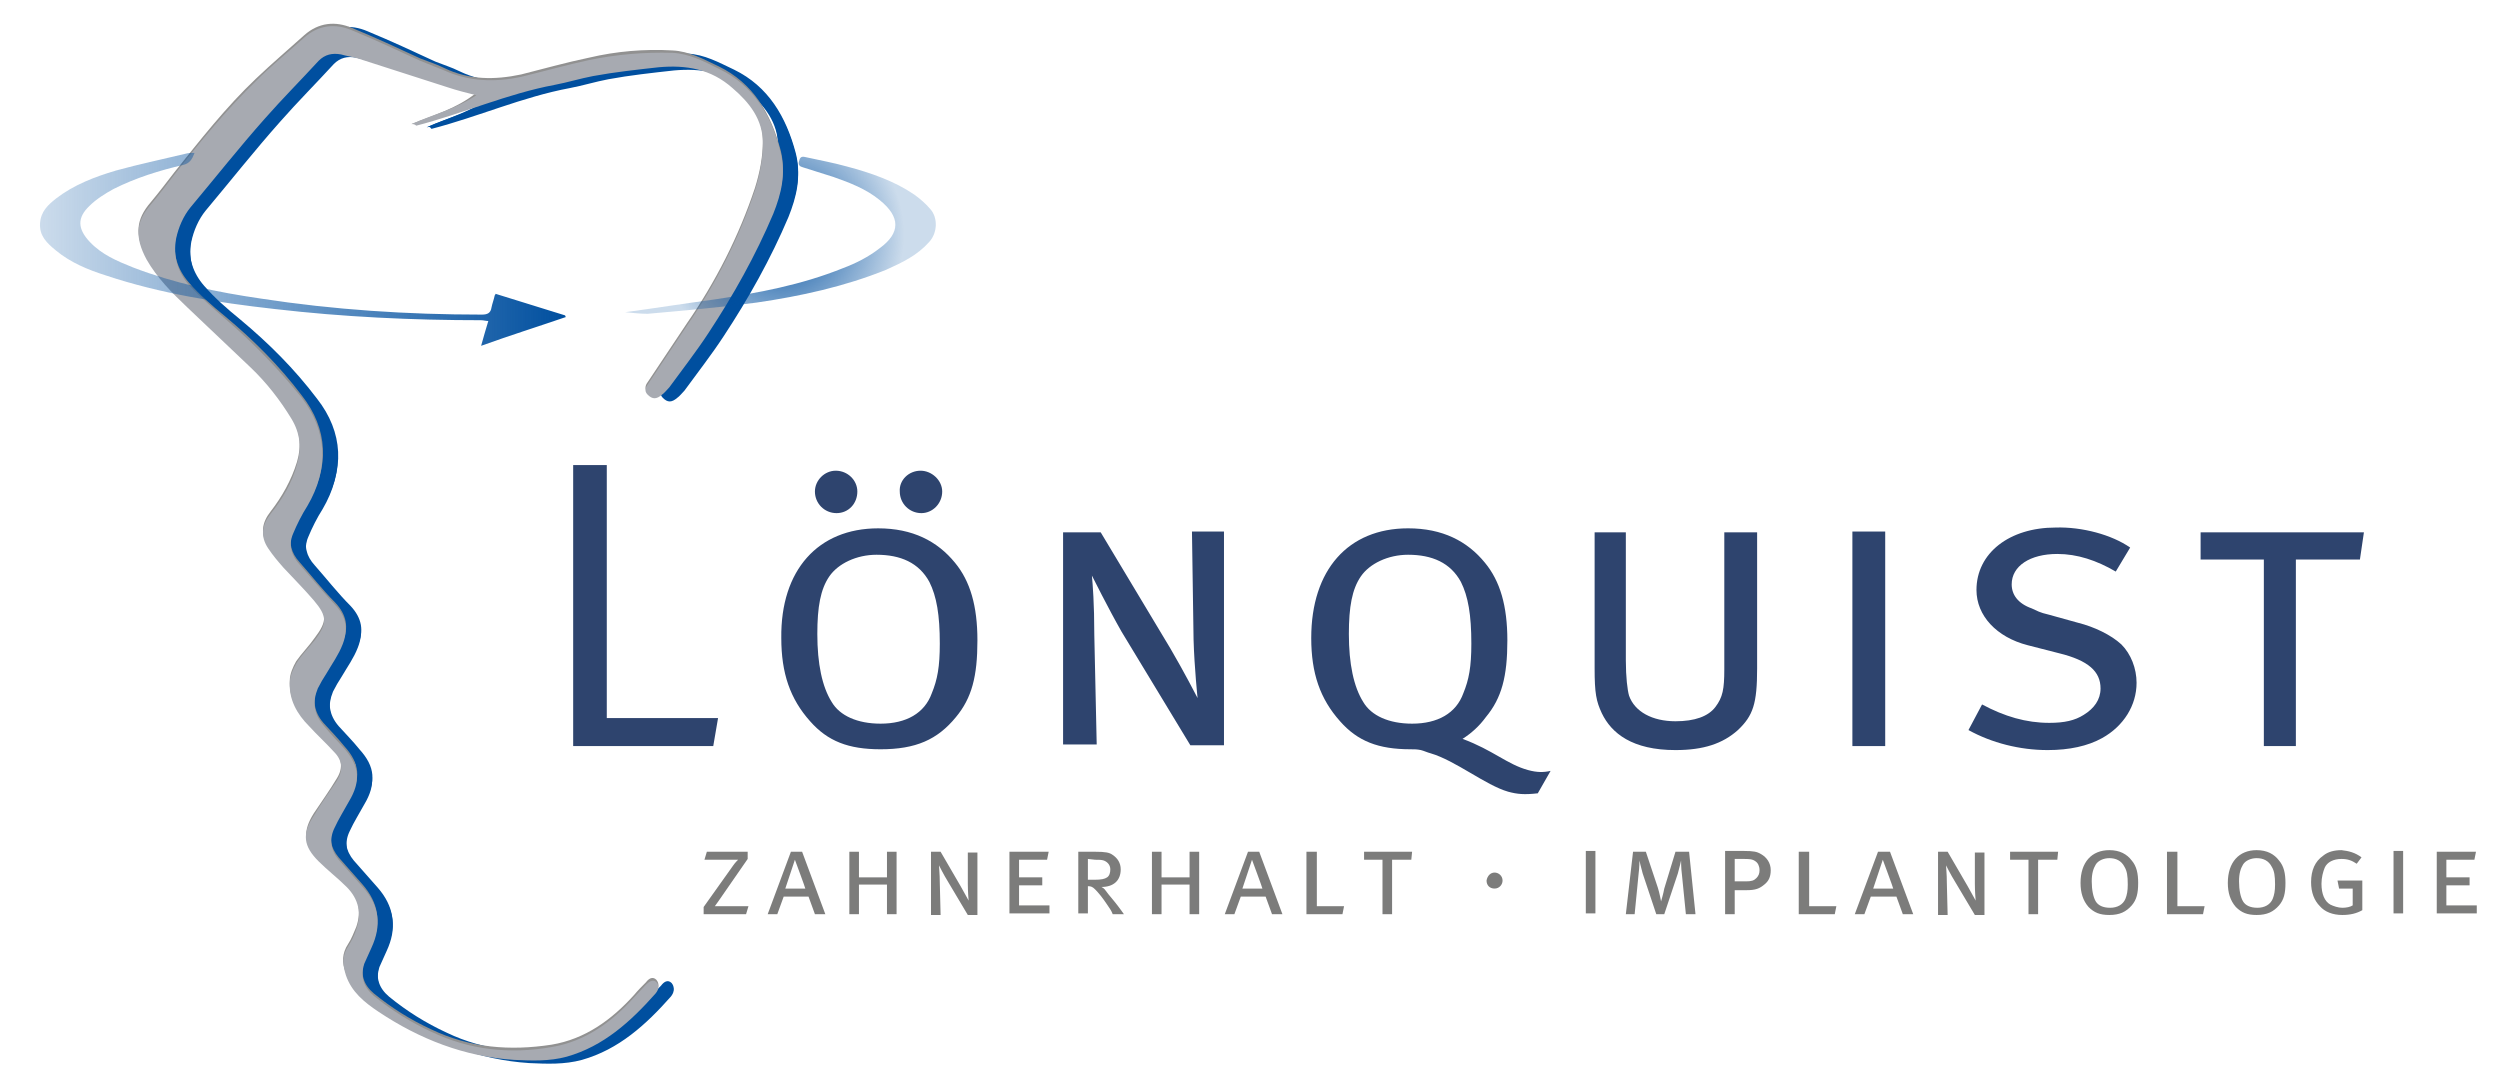 <?xml version="1.0" encoding="utf-8"?>
<!-- Generator: Adobe Illustrator 25.2.1, SVG Export Plug-In . SVG Version: 6.00 Build 0)  -->
<svg version="1.1" id="Ebene_1" xmlns="http://www.w3.org/2000/svg" xmlns:xlink="http://www.w3.org/1999/xlink" x="0px" y="0px"
	 viewBox="0 0 312.3 135.1" style="enable-background:new 0 0 312.3 135.1;" xml:space="preserve">
<style type="text/css">
	.st0{fill:#2E446E;}
	.st1{fill:#7C7C7B;}
	.st2{fill:#004F9F;}
	.st3{fill:#919191;}
	.st4{fill:#A7AAB1;}
	.st5{fill:url(#SVGID_1_);}
	.st6{fill:url(#SVGID_2_);}
</style>
<g>
	<g>
		<path class="st0" d="M71.6,58.1h4.2v31.6h13.9l-0.6,3.5H71.6L71.6,58.1L71.6,58.1z"/>
		<path class="st0" d="M109.7,66c4.3,0,7.4,1.6,9.6,4.3c1.9,2.3,2.8,5.4,2.8,9.7c0,4.5-0.7,7.2-2.7,9.6c-2.3,2.8-5,4-9.4,4
			c-4,0-6.6-1-8.8-3.5c-2.5-2.8-3.6-6-3.6-10.4C97.5,71.2,102.2,66,109.7,66z M104.4,58.8c1.5,0,2.7,1.2,2.7,2.6
			c0,1.5-1.1,2.7-2.6,2.7s-2.7-1.2-2.7-2.7C101.8,60,103,58.8,104.4,58.8z M109.5,69.3c-2.5,0-4.8,1.1-5.9,2.7
			c-1.1,1.6-1.5,3.8-1.5,7.2c0,3.7,0.6,6.6,1.8,8.5c1,1.7,3.2,2.7,6.1,2.7c3.2,0,5.5-1.3,6.4-3.8c0.7-1.7,1-3.3,1-6.2
			c0-3.6-0.4-5.9-1.3-7.7C114.8,70.3,112.5,69.3,109.5,69.3z M115,58.8c1.4,0,2.7,1.2,2.7,2.6c0,1.5-1.2,2.7-2.6,2.7
			c-1.5,0-2.7-1.2-2.7-2.7C112.3,60,113.5,58.8,115,58.8z"/>
		<path class="st0" d="M132.8,66.5h4.7l8.7,14.5c1.7,2.9,3.3,6,3.4,6.2c0,0-0.4-3.8-0.5-7.3l-0.2-13.5h4v26.7h-4.2l-8.6-14.2
			c-1.6-2.8-3.7-7-3.7-7c0.1,1.1,0.3,3.5,0.3,7.4L137,93h-4.2L132.8,66.5L132.8,66.5z"/>
		<path class="st0" d="M182.7,92.3c3.8,1.4,5.6,3.2,8.2,3.9c1.1,0.3,1.9,0.3,2.8,0.1l-1.6,2.8c-1.7,0.2-2.6,0.1-3.7-0.2
			c-2.8-0.8-6.6-3.9-9.7-4.8c-0.4-0.1-0.8-0.3-1.2-0.4c-0.5-0.1-0.8-0.1-1.3-0.1c-4,0-6.6-1-8.8-3.5c-2.5-2.8-3.6-6-3.6-10.4
			c0-8.5,4.6-13.7,12.1-13.7c4.3,0,7.4,1.6,9.6,4.3c1.9,2.3,2.8,5.4,2.8,9.7c0,4.5-0.7,7.2-2.7,9.6
			C184.8,90.7,183.8,91.6,182.7,92.3z M175.9,69.3c-2.5,0-4.8,1.1-5.9,2.7c-1.1,1.6-1.5,3.8-1.5,7.2c0,3.7,0.6,6.6,1.8,8.5
			c1,1.7,3.2,2.7,6.1,2.7c3.2,0,5.5-1.3,6.4-3.8c0.7-1.7,1-3.3,1-6.2c0-3.6-0.4-5.9-1.3-7.7C181.2,70.3,178.9,69.3,175.9,69.3z"/>
		<path class="st0" d="M199,66.5h4.1v16c0,2.1,0.2,3.7,0.4,4.4c0.7,2,2.9,3.2,5.8,3.2c2.4,0,4.1-0.6,5-1.8s1.1-2.2,1.1-4.7V66.5h4.1
			v17c0,4.4-0.5,5.9-2.4,7.7c-1.9,1.7-4.3,2.5-7.8,2.5c-5.4,0-8-2.1-9.2-4.6c-0.7-1.5-0.9-2.5-0.9-5.6v-17H199z"/>
		<path class="st0" d="M231.4,66.4h4.1v26.8h-4.1V66.4z"/>
		<path class="st0" d="M266.1,68.4l-1.8,3c-2.4-1.4-4.8-2.2-7.3-2.2c-3.4,0-5.7,1.5-5.7,3.8c0,1.3,0.8,2.4,2.5,3
			c0.7,0.3,0.9,0.5,2.2,0.8l3.6,1c2,0.5,4.1,1.5,5.4,2.7c1.2,1.2,1.9,3,1.9,4.8c0,2.8-1.6,5.4-4.3,6.9c-1.8,1-4.1,1.5-6.8,1.5
			c-3.5,0-7-0.9-9.9-2.5l1.7-3.2c2.8,1.5,5.5,2.3,8.4,2.3c1.9,0,3.2-0.3,4.3-1c1.3-0.8,2.1-1.9,2.1-3.3c0-2.1-1.5-3.5-5.2-4.4
			l-3.9-1c-3.9-1-6.4-3.7-6.4-6.9c0-4.6,4.1-7.8,9.9-7.8C260.1,65.8,263.8,66.8,266.1,68.4z"/>
		<path class="st0" d="M274.9,66.5h20.4l-0.5,3.4h-8v23.3h-4V69.9h-7.9V66.5z"/>
		<path class="st1" d="M88.3,106.4h5.1v0.9l-3.6,5.2c-0.3,0.4-0.5,0.7-0.5,0.7s0.4,0,0.8,0h3.4l-0.3,1h-5.3v-0.9l3.7-5.2
			c0.2-0.3,0.6-0.7,0.6-0.7s-0.5,0-0.9,0H88L88.3,106.4z"/>
		<path class="st1" d="M100.2,106.4l2.9,7.8h-1.3L101,112h-3.1l-0.8,2.2h-1.2l2.9-7.8H100.2z M98.1,111h2.5c0-0.1-1.3-3.6-1.3-3.6
			L98.1,111z"/>
		<path class="st1" d="M106.1,106.4h1.2v3.2h3.5v-3.2h1.2v7.8h-1.2v-3.7h-3.5v3.7h-1.2V106.4z"/>
		<path class="st1" d="M116.1,106.4h1.4l2.5,4.3c0.5,0.9,1,1.8,1,1.8s-0.1-1.1-0.1-2.1v-3.9h1.2v7.8h-1.2l-2.5-4.2
			c-0.5-0.8-1.1-2-1.1-2c0,0.3,0.1,1,0.1,2.2l0.1,4h-1.2v-7.9H116.1z"/>
		<path class="st1" d="M126.1,106.4h4.9l-0.2,1h-3.5v2.2h2.9v1h-2.9v2.5h3.8v1h-5V106.4z"/>
		<path class="st1" d="M134.7,106.4h2.1c1.3,0,1.8,0.1,2.2,0.4c0.6,0.4,1,1,1,1.8c0,1.4-0.9,2.2-2.4,2.2c0.2,0.1,0.3,0.2,0.4,0.3
			c0.2,0.3,0.7,0.9,1.2,1.5s1.2,1.6,1.2,1.6H139c-0.2-0.5-0.3-0.6-0.7-1.2c-0.6-0.9-1.1-1.5-1.5-1.9c-0.3-0.3-0.5-0.4-0.9-0.4v3.4
			h-1.2V106.4z M135.9,107.3v2.6h0.8c0.9,0,1.3-0.1,1.6-0.3c0.3-0.2,0.4-0.6,0.4-1c0-0.5-0.3-0.9-0.8-1.1c-0.3-0.1-0.6-0.1-1.1-0.1
			L135.9,107.3L135.9,107.3z"/>
		<path class="st1" d="M143.9,106.4h1.2v3.2h3.5v-3.2h1.2v7.8h-1.2v-3.7h-3.5v3.7h-1.2V106.4z"/>
		<path class="st1" d="M157.3,106.4l2.9,7.8h-1.3l-0.8-2.2H155l-0.8,2.2H153l2.9-7.8H157.3z M155.2,111h2.5c0-0.1-1.3-3.6-1.3-3.6
			L155.2,111z"/>
		<path class="st1" d="M163.3,106.4h1.2v6.8h3.4l-0.2,1h-4.5v-7.8H163.3z"/>
		<path class="st1" d="M170.4,106.4h6l-0.1,1h-2.4v6.8h-1.2v-6.8h-2.3V106.4z"/>
		<path class="st1" d="M186.7,109c0.5,0,1,0.4,1,1c0,0.5-0.4,1-1,1s-1-0.4-1-1C185.8,109.4,186.2,109,186.7,109z"/>
		<path class="st1" d="M198.1,106.3h1.2v7.8h-1.2V106.3z"/>
		<path class="st1" d="M204,106.4h1.6l1.5,4.5c0.2,0.6,0.4,1.7,0.4,1.7s0.3-1,0.4-1.6l1.4-4.6h1.7l0.8,7.8h-1.2l-0.5-5
			c-0.1-0.7-0.1-1.7-0.1-1.7s-0.2,0.9-0.4,1.6l-1.7,5.1h-1l-1.7-5.1c-0.2-0.7-0.4-1.6-0.4-1.6s0,0.9-0.1,1.6l-0.5,5.1h-1.1
			L204,106.4z"/>
		<path class="st1" d="M215.5,106.3h2.3c1.3,0,1.7,0.1,2.2,0.4c0.7,0.4,1.2,1.1,1.2,2s-0.3,1.4-0.8,1.8c-0.6,0.5-1.1,0.7-2.2,0.7
			h-1.5v3h-1.2V106.3z M216.7,107.3v2.8h1.4c0.7,0,1-0.1,1.3-0.4c0.3-0.3,0.4-0.6,0.4-1c0-0.5-0.2-0.9-0.5-1.1
			c-0.4-0.3-0.8-0.3-1.6-0.3H216.7z"/>
		<path class="st1" d="M224.8,106.4h1.2v6.8h3.4l-0.2,1h-4.5v-7.8H224.8z"/>
		<path class="st1" d="M236.1,106.4l2.9,7.8h-1.3l-0.8-2.2h-3.2l-0.8,2.2h-1.2l2.9-7.8H236.1z M234,111h2.5c0-0.1-1.3-3.6-1.3-3.6
			L234,111z"/>
		<path class="st1" d="M241.9,106.4h1.4l2.5,4.3c0.5,0.9,1,1.8,1,1.8s-0.1-1.1-0.1-2.1v-3.9h1.2v7.8h-1.2l-2.5-4.2
			c-0.5-0.8-1.1-2-1.1-2c0,0.3,0.1,1,0.1,2.2l0.1,4h-1.2v-7.9H241.9z"/>
		<path class="st1" d="M251.1,106.4h6l-0.1,1h-2.4v6.8h-1.2v-6.8h-2.3V106.4z"/>
		<path class="st1" d="M263.5,106.2c1.3,0,2.2,0.5,2.8,1.3c0.6,0.7,0.8,1.6,0.8,2.8c0,1.3-0.2,2.1-0.8,2.8c-0.7,0.8-1.5,1.2-2.8,1.2
			c-1.2,0-1.9-0.3-2.6-1c-0.7-0.8-1-1.8-1-3C259.9,107.7,261.3,106.2,263.5,106.2z M263.5,107.2c-0.7,0-1.4,0.3-1.7,0.8
			c-0.3,0.5-0.5,1.1-0.5,2.1c0,1.1,0.2,2,0.5,2.5s0.9,0.8,1.8,0.8s1.6-0.4,1.9-1.1c0.2-0.5,0.3-1,0.3-1.8c0-1.1-0.1-1.7-0.4-2.2
			C265,107.5,264.3,107.2,263.5,107.2z"/>
		<path class="st1" d="M270.8,106.4h1.2v6.8h3.4l-0.2,1h-4.5v-7.8H270.8z"/>
		<path class="st1" d="M281.9,106.2c1.3,0,2.2,0.5,2.8,1.3c0.6,0.7,0.8,1.6,0.8,2.8c0,1.3-0.2,2.1-0.8,2.8c-0.7,0.8-1.5,1.2-2.8,1.2
			c-1.2,0-1.9-0.3-2.6-1c-0.7-0.8-1-1.8-1-3C278.3,107.7,279.7,106.2,281.9,106.2z M281.9,107.2c-0.7,0-1.4,0.3-1.7,0.8
			c-0.3,0.5-0.5,1.1-0.5,2.1c0,1.1,0.2,2,0.5,2.5s0.9,0.8,1.8,0.8s1.6-0.4,1.9-1.1c0.2-0.5,0.3-1,0.3-1.8c0-1.1-0.1-1.7-0.4-2.2
			C283.4,107.5,282.7,107.2,281.9,107.2z"/>
		<path class="st1" d="M295,107.1l-0.6,0.8c-0.6-0.4-1.1-0.6-1.9-0.6c-1,0-1.8,0.4-2.1,1.1c-0.2,0.5-0.4,1.2-0.4,2
			c0,1.3,0.4,2.2,1.1,2.6c0.4,0.2,1,0.4,1.5,0.4s1-0.1,1.3-0.3V111h-1.7l-0.2-1h3.1v3.7c-0.7,0.4-1.5,0.6-2.5,0.6
			c-1.2,0-2.2-0.4-2.8-1.1c-0.7-0.7-1.1-1.7-1.1-3c0-1.5,0.5-2.6,1.5-3.3c0.6-0.5,1.4-0.7,2.3-0.7
			C293.4,106.3,294.2,106.5,295,107.1z"/>
		<path class="st1" d="M299,106.3h1.2v7.8H299V106.3z"/>
		<path class="st1" d="M304.4,106.4h4.9l-0.2,1h-3.5v2.2h2.9v1h-2.9v2.5h3.8v1h-5L304.4,106.4L304.4,106.4z"/>
	</g>
</g>
<g>
	<g>
		<path class="st2" d="M53.3,15.9c0.2,0,0.4-0.1,0.6-0.1c5.8-1.5,11.4-3.9,17.3-5.1c1.6-0.3,3.2-0.9,4.8-1.1
			c2.7-0.4,5.5-0.8,8.2-1.1c3.4-0.3,6.6,0.2,9.2,2.6c2.1,1.9,3.8,3.9,3.8,6.9c0,2-0.4,4-1,5.9c-2,6-4.9,11.7-8.5,16.9
			c-1.6,2.4-3.2,4.8-4.8,7.2c-0.3,0.4-0.6,0.9-0.1,1.4c0.7,0.7,1.1,0.6,1.8,0c0.3-0.3,0.6-0.6,0.9-0.9c1.7-2.3,3.4-4.5,4.9-6.8
			c3.1-4.7,5.9-9.7,8.1-14.9c1-2.5,1.6-5,0.9-7.7c-1.2-4.5-3.4-8.3-7.7-10.4c-1.9-0.9-3.7-1.9-5.8-2c-3.5-0.2-7,0.1-10.4,0.9
			C72.6,8.2,69.8,9,67,9.7c-3.3,0.7-6.5,0.7-9.6-0.8c-1-0.5-2-0.8-3-1.2c-2.8-1.3-5.6-2.6-8.5-3.8c-2.1-0.9-4.2-0.7-6,0.9
			c-2,1.8-4,3.5-6,5.4c-3.8,3.6-7,7.7-10.2,11.7c-1,1.3-2,2.6-3,3.8c-1.8,2.1-2,4-0.5,6.8c1.3,2.3,3.2,4.2,5.1,6
			c2.6,2.5,5.3,4.9,7.9,7.5c2,1.9,3.6,4.1,5.1,6.4c1.1,1.8,1.3,3.7,0.7,5.7c-0.7,2.3-1.9,4.4-3.3,6.2c-1.1,1.4-1.3,2.8-0.3,4.3
			c0.5,0.9,1.2,1.6,1.9,2.4c1.2,1.4,2.6,2.7,3.8,4.1c1.7,2,1.7,2.9,0.1,5c-0.7,1-1.6,1.9-2.3,2.9c-0.4,0.7-0.8,1.6-0.8,2.4
			c-0.1,2.2,0.9,3.9,2.4,5.4c1,1.1,2.1,2.1,3.1,3.2c1,1.1,1.2,2.3,0.4,3.6c-0.9,1.5-1.9,2.9-2.9,4.4c-1.4,2.2-1.3,3.8,0.6,5.7
			c1.1,1.1,2.4,2.1,3.5,3.2c1.5,1.5,1.9,3.3,1.2,5.3c-0.3,0.7-0.6,1.5-1,2.1c-0.8,1.2-0.8,2.4-0.3,3.6c0.7,2.1,2.4,3.4,4.1,4.6
			c5.1,3.4,10.7,5.7,16.9,6c2.2,0.1,4.4,0.2,6.6-0.4c4.7-1.3,8-4.4,11.1-7.9c0.4-0.4,0.5-0.9,0.1-1.4c-0.5-0.5-1-0.1-1.3,0.3
			c-0.5,0.5-1,1-1.5,1.6c-2.8,3.1-6.1,5.5-10.3,6.2c-5.2,0.8-10.2,0.4-15-1.9c-2.6-1.2-5-2.7-7.2-4.5c-1.3-1.1-1.7-2.4-1.2-4
			c0.2-0.7,0.5-1.4,0.9-2c1.3-2.8,0.9-5.3-1.1-7.6c-1-1.1-2-2.3-3-3.4c-1-1.2-1.3-2.6-0.5-4c0.6-1.1,1.2-2.2,1.8-3.3
			c1.5-2.5,1.4-4.4-0.6-6.6c-0.8-1-1.7-1.9-2.6-2.9c-1.2-1.4-1.4-2.9-0.7-4.6c0.3-0.7,0.7-1.3,1.1-1.9c0.7-1.2,1.4-2.3,2-3.6
			c0.8-1.8,0.5-3.4-0.9-4.9c-1.6-1.6-3-3.4-4.5-5.1c-1-1.1-1.4-2.4-0.8-3.8c0.5-1.2,1.1-2.4,1.8-3.5c2.8-4.5,2.6-9.3-0.7-13.5
			c-2.8-3.7-6-6.9-9.6-9.9c-1.6-1.3-3.2-2.7-4.5-4.2c-1.4-1.6-2.1-3.6-1.6-5.8c0.3-1.5,0.9-2.8,1.8-3.9c3.1-3.7,6.1-7.5,9.3-11.1
			c2.1-2.5,4.4-4.8,6.7-7.2c0.8-0.8,1.7-1,2.8-0.8c0.7,0.2,1.4,0.3,2.1,0.5c3.7,1.2,7.5,2.4,11.2,3.6c1.2,0.4,2.4,0.7,3.6,1
			C58.9,14,56,14.7,53.3,15.9z"/>
		<path class="st2" d="M53.3,15.9c2.7-1.2,5.6-1.9,8.1-3.6c-1.2-0.3-2.4-0.6-3.6-1c-3.7-1.2-7.5-2.4-11.2-3.6
			c-0.7-0.2-1.4-0.3-2.1-0.5c-1.1-0.2-2,0-2.8,0.8c-2.2,2.4-4.5,4.7-6.7,7.2c-3.2,3.6-6.2,7.4-9.3,11.1c-0.9,1.1-1.5,2.5-1.8,3.9
			c-0.4,2.2,0.2,4.2,1.6,5.8c1.4,1.5,3,2.9,4.5,4.2c3.5,3,6.7,6.3,9.6,9.9c3.2,4.2,3.4,8.9,0.7,13.5c-0.7,1.1-1.3,2.3-1.8,3.5
			c-0.6,1.4-0.2,2.7,0.8,3.8c1.5,1.7,2.9,3.4,4.5,5.1c1.4,1.5,1.6,3.1,0.9,4.9c-0.5,1.3-1.3,2.4-2,3.6c-0.4,0.6-0.8,1.3-1.1,1.9
			c-0.7,1.7-0.5,3.2,0.7,4.6c0.8,1,1.7,1.9,2.6,2.9c1.9,2.2,2.1,4.1,0.6,6.6c-0.6,1.1-1.3,2.2-1.8,3.3c-0.7,1.4-0.5,2.8,0.5,4
			c1,1.1,2,2.3,3,3.4c2.1,2.3,2.4,4.8,1.1,7.6c-0.3,0.7-0.6,1.3-0.9,2c-0.5,1.6-0.1,2.9,1.2,4c2.2,1.8,4.6,3.3,7.2,4.5
			c4.8,2.3,9.9,2.8,15,1.9c4.2-0.7,7.5-3.1,10.3-6.2c0.5-0.5,1-1.1,1.5-1.6c0.4-0.4,0.9-0.7,1.3-0.3c0.4,0.4,0.3,0.9-0.1,1.4
			c-3.1,3.5-6.5,6.6-11.1,7.9c-2.2,0.6-4.4,0.5-6.6,0.4c-6.2-0.4-11.8-2.6-16.9-6c-1.8-1.2-3.4-2.5-4.1-4.6
			c-0.4-1.3-0.5-2.4,0.3-3.6c0.4-0.6,0.8-1.4,1-2.1c0.7-2,0.3-3.8-1.2-5.3c-1.1-1.1-2.4-2.1-3.5-3.2c-1.9-1.9-2.1-3.4-0.6-5.7
			c0.9-1.5,1.9-2.9,2.9-4.4c0.8-1.3,0.7-2.5-0.4-3.6c-1-1.1-2.1-2.1-3.1-3.2c-1.5-1.5-2.5-3.3-2.4-5.4c0-0.8,0.4-1.7,0.8-2.4
			c0.6-1,1.5-1.9,2.3-2.9c1.6-2.1,1.6-3-0.1-5c-1.2-1.4-2.5-2.7-3.8-4.1c-0.7-0.8-1.3-1.5-1.9-2.4c-1-1.5-0.8-2.9,0.3-4.3
			c1.5-1.9,2.7-3.9,3.3-6.2c0.6-2,0.4-3.9-0.7-5.7c-1.4-2.3-3.1-4.5-5.1-6.4c-2.6-2.5-5.3-5-7.9-7.5c-1.9-1.8-3.8-3.7-5.1-6
			c-1.5-2.8-1.3-4.7,0.5-6.8c1-1.2,2-2.5,3-3.8c3.2-4.1,6.5-8.1,10.2-11.7c1.9-1.9,4-3.6,6-5.4c1.8-1.6,3.9-1.8,6-0.9
			c2.9,1.2,5.7,2.5,8.5,3.8c1,0.4,2,0.8,3,1.2c3.1,1.4,6.3,1.5,9.6,0.8c2.9-0.7,5.7-1.5,8.5-2.1c3.4-0.7,6.9-1,10.4-0.9
			c2.1,0.1,4,1.1,5.8,2c4.4,2.1,6.6,5.9,7.7,10.4c0.7,2.7,0.1,5.2-0.9,7.7c-2.2,5.2-5,10.2-8.1,14.9c-1.5,2.3-3.3,4.6-4.9,6.8
			c-0.3,0.3-0.6,0.7-0.9,0.9c-0.7,0.6-1.2,0.6-1.8,0c-0.5-0.5-0.2-1,0.1-1.4c1.6-2.4,3.2-4.8,4.8-7.2c3.6-5.2,6.5-10.9,8.5-16.9
			c0.6-1.9,1-3.9,1-5.9c0-3-1.7-5.1-3.8-6.9c-2.7-2.4-5.8-2.9-9.2-2.6c-2.7,0.3-5.5,0.6-8.2,1.1c-1.6,0.3-3.2,0.8-4.8,1.1
			c-5.9,1.1-11.5,3.6-17.3,5.1C53.7,15.8,53.5,15.8,53.3,15.9z"/>
	</g>
	<g>
		<path class="st3" d="M51.4,15.5c0.2,0,0.4-0.1,0.6-0.1c5.8-1.5,11.4-3.9,17.3-5.1c1.6-0.3,3.2-0.9,4.8-1.1
			c2.7-0.4,5.5-0.8,8.2-1.1c3.4-0.3,6.6,0.2,9.2,2.6c2.1,1.9,3.8,3.9,3.8,6.9c0,2-0.4,4-1,5.9c-2,6-4.9,11.7-8.5,16.9
			c-1.6,2.4-3.2,4.8-4.8,7.2c-0.3,0.4-0.6,0.9-0.1,1.4c0.7,0.7,1.1,0.6,1.8,0c0.3-0.3,0.6-0.6,0.9-0.9c1.7-2.3,3.4-4.5,4.9-6.8
			c3.1-4.7,5.9-9.7,8.1-14.9c1-2.5,1.6-5,0.9-7.7c-1.2-4.5-3.4-8.3-7.7-10.4c-1.9-0.9-3.7-1.9-5.8-2c-3.5-0.2-7,0.1-10.4,0.9
			c-2.9,0.6-5.7,1.4-8.5,2.1c-3.3,0.7-6.5,0.7-9.6-0.8c-1-0.5-2-0.8-3-1.2C49.7,6,46.9,4.7,44,3.5c-2.1-0.9-4.2-0.7-6,0.9
			c-2,1.8-4,3.5-6,5.4c-3.8,3.6-7,7.7-10.2,11.7c-1,1.3-2,2.6-3,3.8c-1.8,2.1-2,4-0.5,6.8c1.3,2.3,3.2,4.2,5.1,6
			c2.6,2.5,5.3,4.9,7.9,7.5c2,1.9,3.6,4.1,5.1,6.4c1.1,1.8,1.3,3.7,0.7,5.7c-0.7,2.3-1.9,4.4-3.3,6.2c-1.1,1.4-1.3,2.8-0.3,4.3
			c0.5,0.9,1.2,1.6,1.9,2.4c1.2,1.4,2.6,2.7,3.8,4.1c1.7,2,1.7,2.9,0.1,5c-0.7,1-1.6,1.9-2.3,2.9c-0.4,0.7-0.8,1.6-0.8,2.4
			c-0.1,2.2,0.9,3.9,2.4,5.4c1,1.1,2.1,2.1,3.1,3.2c1,1.1,1.2,2.3,0.4,3.6c-0.9,1.5-1.9,2.9-2.9,4.4c-1.4,2.2-1.3,3.8,0.6,5.7
			c1.1,1.1,2.4,2.1,3.5,3.2c1.5,1.5,1.9,3.3,1.2,5.3c-0.3,0.7-0.6,1.5-1,2.1c-0.8,1.2-0.8,2.4-0.3,3.6c0.7,2.1,2.4,3.4,4.1,4.6
			c5.1,3.4,10.7,5.7,16.9,6c2.2,0.1,4.4,0.2,6.6-0.4c4.7-1.3,8-4.4,11.1-7.9c0.4-0.4,0.5-0.9,0.1-1.4c-0.5-0.5-1-0.1-1.3,0.3
			c-0.5,0.5-1,1-1.5,1.6c-2.8,3.1-6.1,5.5-10.3,6.2c-5.2,0.8-10.2,0.4-15-1.9c-2.6-1.2-5-2.7-7.2-4.5c-1.3-1.1-1.7-2.4-1.2-4
			c0.2-0.7,0.5-1.4,0.9-2c1.3-2.8,0.9-5.3-1.1-7.6c-1-1.1-2-2.3-3-3.4c-1-1.2-1.3-2.6-0.5-4c0.6-1.1,1.2-2.2,1.8-3.3
			c1.5-2.5,1.4-4.4-0.6-6.6c-0.8-1-1.7-1.9-2.6-2.9c-1.2-1.4-1.4-2.9-0.7-4.6c0.3-0.7,0.7-1.3,1.1-1.9c0.7-1.2,1.4-2.3,2-3.6
			c0.8-1.8,0.5-3.4-0.9-4.9c-1.6-1.6-3-3.4-4.5-5.1c-1-1.1-1.4-2.4-0.8-3.8c0.5-1.2,1.1-2.4,1.8-3.5c2.8-4.5,2.6-9.3-0.7-13.5
			c-2.8-3.7-6-6.9-9.6-9.9c-1.6-1.3-3.2-2.7-4.5-4.2c-1.4-1.6-2.1-3.6-1.6-5.8c0.3-1.5,0.9-2.8,1.8-3.9c3.1-3.7,6.1-7.5,9.3-11.1
			c2.1-2.5,4.4-4.8,6.7-7.2c0.8-0.8,1.7-1,2.8-0.8C43.3,6.7,44,6.8,44.7,7c3.7,1.2,7.5,2.4,11.2,3.6c1.2,0.4,2.4,0.7,3.6,1
			C57,13.6,54.1,14.4,51.4,15.5z"/>
		<path class="st4" d="M51.4,15.5c2.7-1.2,5.6-1.9,8.1-3.6c-1.2-0.3-2.4-0.6-3.6-1c-3.7-1.2-7.5-2.4-11.2-3.6
			C44,7.1,43.3,7,42.6,6.8c-1.1-0.2-2,0-2.8,0.8c-2.2,2.4-4.5,4.7-6.7,7.2c-3.2,3.6-6.2,7.4-9.3,11.1c-0.9,1.1-1.5,2.5-1.8,3.9
			c-0.4,2.2,0.2,4.2,1.6,5.8c1.4,1.5,3,2.9,4.5,4.2c3.5,3,6.7,6.3,9.6,9.9c3.2,4.2,3.4,8.9,0.7,13.5c-0.7,1.1-1.3,2.3-1.8,3.5
			c-0.6,1.4-0.2,2.7,0.8,3.8c1.5,1.7,2.9,3.4,4.5,5.1c1.4,1.5,1.6,3.1,0.9,4.9c-0.5,1.3-1.3,2.4-2,3.6c-0.4,0.6-0.8,1.3-1.1,1.9
			c-0.7,1.7-0.5,3.2,0.7,4.6c0.8,1,1.7,1.9,2.6,2.9c1.9,2.2,2.1,4.1,0.6,6.6c-0.6,1.1-1.3,2.2-1.8,3.3c-0.7,1.4-0.5,2.8,0.5,4
			c1,1.1,2,2.3,3,3.4c2.1,2.3,2.4,4.8,1.1,7.6c-0.3,0.7-0.6,1.3-0.9,2c-0.5,1.6-0.1,2.9,1.2,4c2.2,1.8,4.6,3.3,7.2,4.5
			c4.8,2.3,9.9,2.8,15,1.9c4.2-0.7,7.5-3.1,10.3-6.2c0.5-0.5,1-1.1,1.5-1.6c0.4-0.4,0.9-0.7,1.3-0.3c0.4,0.4,0.3,0.9-0.1,1.4
			c-3.1,3.5-6.5,6.6-11.1,7.9c-2.2,0.6-4.4,0.5-6.6,0.4c-6.2-0.4-11.8-2.6-16.9-6c-1.8-1.2-3.4-2.5-4.1-4.6
			c-0.4-1.3-0.5-2.4,0.3-3.6c0.4-0.6,0.8-1.4,1-2.1c0.7-2,0.3-3.8-1.2-5.3c-1.1-1.1-2.4-2.1-3.5-3.2c-1.9-1.9-2.1-3.4-0.6-5.7
			c0.9-1.5,1.9-2.9,2.9-4.4c0.8-1.3,0.7-2.5-0.4-3.6c-1-1.1-2.1-2.1-3.1-3.2c-1.5-1.5-2.5-3.3-2.4-5.4c0-0.8,0.4-1.7,0.8-2.4
			c0.6-1,1.5-1.9,2.3-2.9c1.6-2.1,1.6-3-0.1-5c-1.2-1.4-2.5-2.7-3.8-4.1c-0.7-0.8-1.3-1.5-1.9-2.4c-1-1.5-0.8-2.9,0.3-4.3
			c1.5-1.9,2.7-3.9,3.3-6.2c0.6-2,0.4-3.9-0.7-5.7c-1.4-2.3-3.1-4.5-5.1-6.4c-2.6-2.5-5.3-5-7.9-7.5c-1.9-1.8-3.8-3.7-5.1-6
			c-1.5-2.8-1.3-4.7,0.5-6.8c1-1.2,2-2.5,3-3.8c3.2-4.1,6.5-8.1,10.2-11.7c1.9-1.9,4-3.6,6-5.4c1.8-1.6,3.9-1.8,6-0.9
			c2.9,1.2,5.7,2.5,8.5,3.8c1,0.4,2,0.8,3,1.2c3.1,1.4,6.3,1.5,9.6,0.8c2.9-0.7,5.7-1.5,8.5-2.1c3.4-0.7,6.9-1,10.4-0.9
			c2.1,0.1,4,1.1,5.8,2c4.4,2.1,6.6,5.9,7.7,10.4c0.7,2.7,0.1,5.2-0.9,7.7c-2.2,5.2-5,10.2-8.1,14.9c-1.5,2.3-3.3,4.6-4.9,6.8
			c-0.3,0.3-0.6,0.7-0.9,0.9c-0.7,0.6-1.2,0.6-1.8,0c-0.5-0.5-0.2-1,0.1-1.4c1.6-2.4,3.2-4.8,4.8-7.2c3.6-5.2,6.5-10.9,8.5-16.9
			c0.6-1.9,1-3.9,1-5.9c0-3-1.7-5.1-3.8-6.9c-2.7-2.4-5.8-2.9-9.2-2.6c-2.7,0.3-5.5,0.6-8.2,1.1c-1.6,0.3-3.2,0.8-4.8,1.1
			c-5.9,1.1-11.5,3.6-17.3,5.1C51.8,15.5,51.6,15.5,51.4,15.5z"/>
	</g>
	<g>
		
			<linearGradient id="SVGID_1_" gradientUnits="userSpaceOnUse" x1="4.914" y1="105.354" x2="70.621" y2="105.354" gradientTransform="matrix(1 0 0 -1 0 136.504)">
			<stop  offset="0" style="stop-color:#004F9F;stop-opacity:0.2"/>
			<stop  offset="1" style="stop-color:#004F9F"/>
		</linearGradient>
		<path class="st5" d="M24.3,19.1c-0.3,0.8-0.6,1.3-1.4,1.5c-3,0.7-5.9,1.6-8.7,3c-1.1,0.6-2.2,1.3-3,2.1c-1.6,1.5-1.5,2.9,0,4.5
			s3.4,2.4,5.4,3.2c5.2,2,10.5,3.1,16,3.9c9.1,1.4,18.3,2,27.6,2c0.7,0,1.1-0.2,1.2-0.9c0.1-0.5,0.3-1,0.4-1.5c0,0,0.1-0.1,0.1-0.2
			c2.9,0.9,5.8,1.8,8.7,2.7c0,0.1,0,0.1,0.1,0.2c-3.5,1.2-7,2.3-10.6,3.6c0.3-1.1,0.6-2.1,0.9-3.1c-0.3,0-0.6-0.1-0.9-0.1
			c-8.6,0-17.2-0.4-25.8-1.4c-7.1-0.8-14.2-1.9-21.1-4.2C11,33.7,8.8,32.8,7,31.3c-1.1-0.9-2.1-1.8-2-3.4c0.1-1.5,1-2.3,2-3.1
			c2.2-1.7,4.8-2.7,7.5-3.5c2.9-0.8,5.8-1.4,8.7-2.1C23.5,19.1,23.9,19.1,24.3,19.1z"/>
		
			<radialGradient id="SVGID_2_" cx="97.555" cy="107.172" r="15.4" gradientTransform="matrix(1 0 0 -1 0 136.504)" gradientUnits="userSpaceOnUse">
			<stop  offset="0" style="stop-color:#004F9F"/>
			<stop  offset="1" style="stop-color:#004F9F;stop-opacity:0.2"/>
		</radialGradient>
		<path class="st6" d="M78.1,39c3.7-0.5,7.5-1.1,11.2-1.6c5.4-0.8,10.8-1.8,16-3.9c1.6-0.6,3.2-1.4,4.6-2.5c2.6-1.9,2.6-3.9,0-6
			c-1.7-1.4-3.8-2.2-5.8-2.9c-1.3-0.4-2.5-0.8-3.8-1.2c-0.4-0.1-0.6-0.3-0.5-0.7c0.1-0.4,0.2-0.7,0.7-0.6c1.8,0.4,3.5,0.7,5.3,1.2
			c3,0.8,5.9,1.8,8.4,3.5c0.7,0.5,1.4,1.1,2,1.8c1,1.1,0.9,3-0.1,4.1c-1.5,1.7-3.4,2.6-5.4,3.5c-5.2,2.1-10.7,3.3-16.2,4.1
			c-4.5,0.6-9.1,1-13.6,1.4C80,39.2,79.1,39.1,78.1,39C78.1,39.1,78.1,39.1,78.1,39z"/>
	</g>
</g>
</svg>
